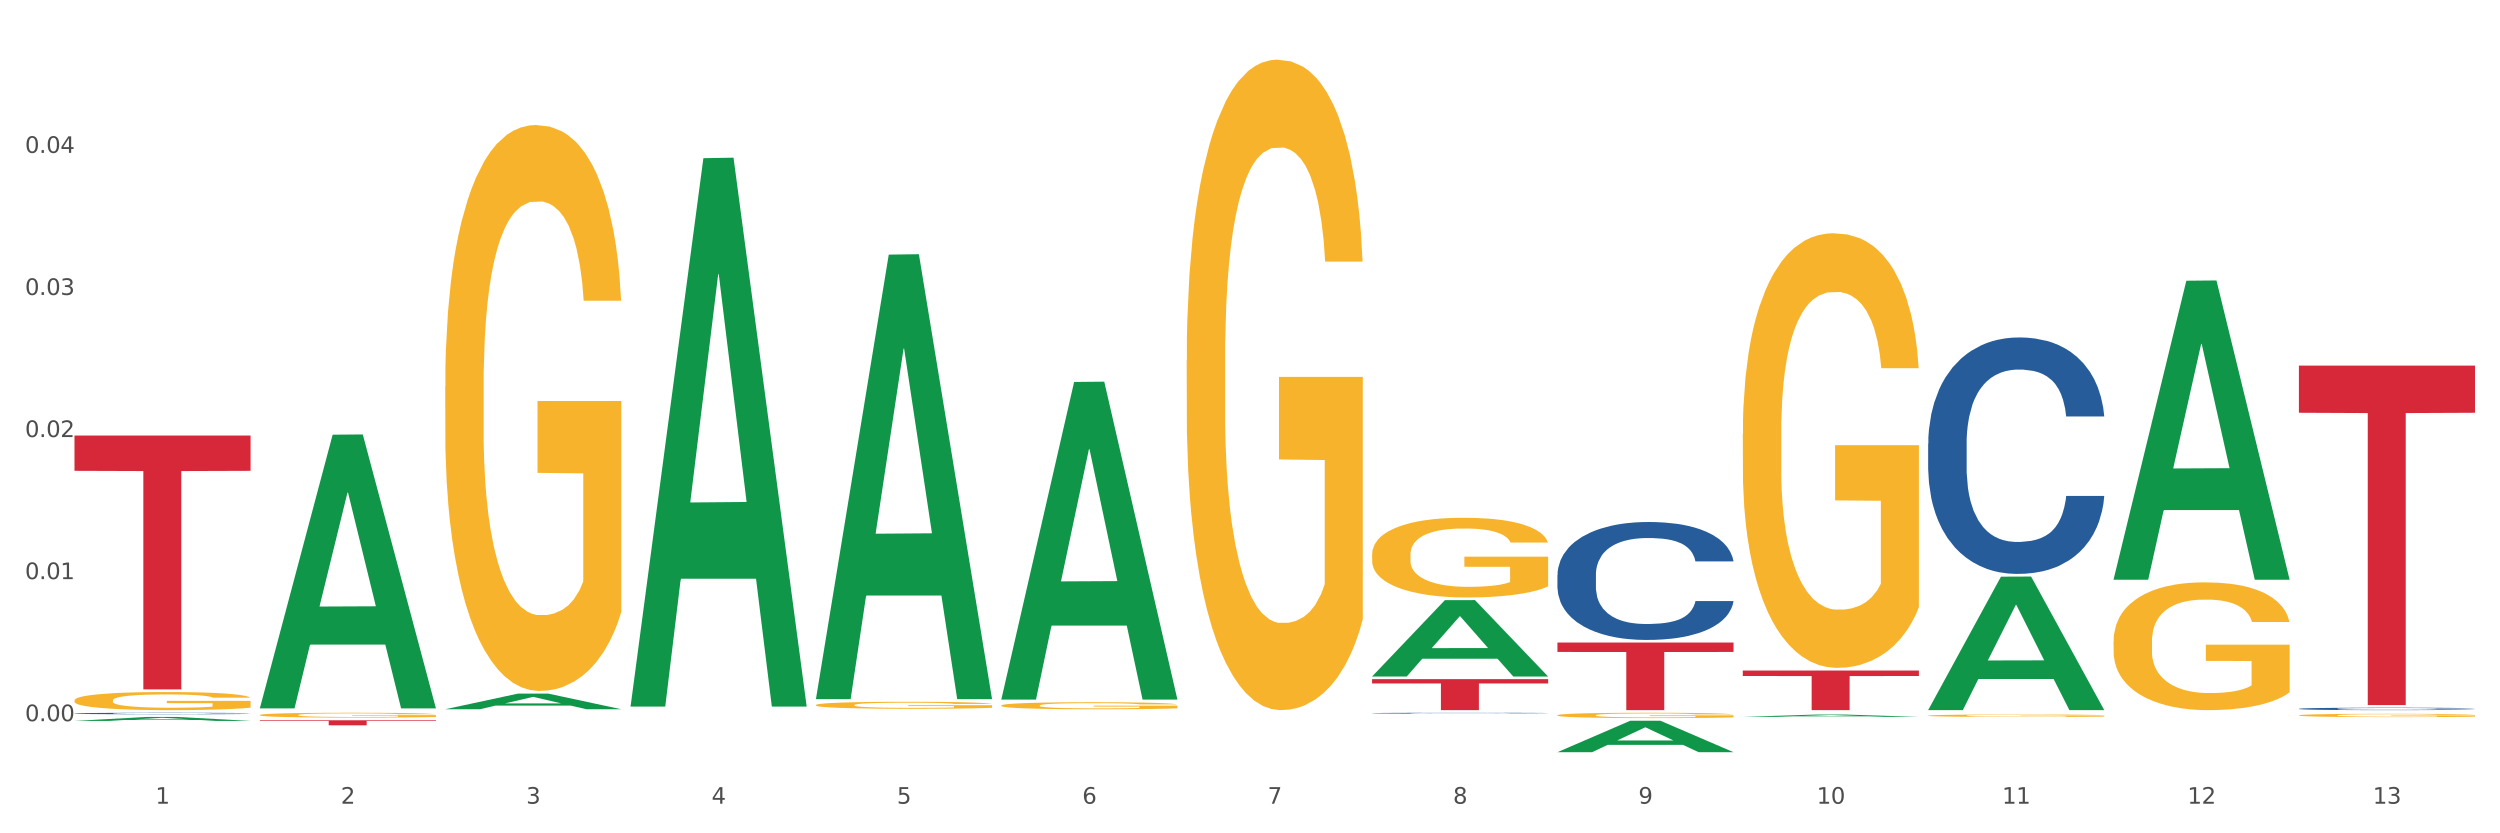 <?xml version="1.0" encoding="utf-8" standalone="no"?>
<!DOCTYPE svg PUBLIC "-//W3C//DTD SVG 1.1//EN"
  "http://www.w3.org/Graphics/SVG/1.1/DTD/svg11.dtd">
<svg xmlns:xlink="http://www.w3.org/1999/xlink" width="1080pt" height="360pt" viewBox="0 0 1080 360" xmlns="http://www.w3.org/2000/svg" version="1.1">
 <rect x="0" y="0" width="1080" height="360" fill="#333333" stroke="none"/>
 <defs>
  <style type="text/css">*{stroke-linejoin: round; stroke-linecap: butt}</style>
 </defs>
 <g id="figure_1">
  <g id="patch_1">
   <path d="M 0 360 
L 1080 360 
L 1080 0 
L 0 0 
z
" style="fill: #ffffff; stroke: #ffffff; stroke-linejoin: miter"/>
  </g>
  <g id="axes_1">
   <g id="matplotlib.axis_1">
    <g id="xtick_1">
     <g id="text_1">
      <!-- 1 -->
      <g style="fill: #4d4d4d" transform="translate(67.159 347.204) scale(0.096 -0.096)">
       <defs>
        <path id="DejaVuSans-31" d="M 794 531 
L 1825 531 
L 1825 4091 
L 703 3866 
L 703 4441 
L 1819 4666 
L 2450 4666 
L 2450 531 
L 3481 531 
L 3481 0 
L 794 0 
L 794 531 
z
" transform="scale(0.016)"/>
       </defs>
       <use xlink:href="#DejaVuSans-31"/>
      </g>
     </g>
    </g>
    <g id="xtick_2">
     <g id="text_2">
      <!-- 2 -->
      <g style="fill: #4d4d4d" transform="translate(147.238 347.204) scale(0.096 -0.096)">
       <defs>
        <path id="DejaVuSans-32" d="M 1228 531 
L 3431 531 
L 3431 0 
L 469 0 
L 469 531 
Q 828 903 1448 1529 
Q 2069 2156 2228 2338 
Q 2531 2678 2651 2914 
Q 2772 3150 2772 3378 
Q 2772 3750 2511 3984 
Q 2250 4219 1831 4219 
Q 1534 4219 1204 4116 
Q 875 4013 500 3803 
L 500 4441 
Q 881 4594 1212 4672 
Q 1544 4750 1819 4750 
Q 2544 4750 2975 4387 
Q 3406 4025 3406 3419 
Q 3406 3131 3298 2873 
Q 3191 2616 2906 2266 
Q 2828 2175 2409 1742 
Q 1991 1309 1228 531 
z
" transform="scale(0.016)"/>
       </defs>
       <use xlink:href="#DejaVuSans-32"/>
      </g>
     </g>
    </g>
    <g id="xtick_3">
     <g id="text_3">
      <!-- 3 -->
      <g style="fill: #4d4d4d" transform="translate(227.317 347.204) scale(0.096 -0.096)">
       <defs>
        <path id="DejaVuSans-33" d="M 2597 2516 
Q 3050 2419 3304 2112 
Q 3559 1806 3559 1356 
Q 3559 666 3084 287 
Q 2609 -91 1734 -91 
Q 1441 -91 1130 -33 
Q 819 25 488 141 
L 488 750 
Q 750 597 1062 519 
Q 1375 441 1716 441 
Q 2309 441 2620 675 
Q 2931 909 2931 1356 
Q 2931 1769 2642 2001 
Q 2353 2234 1838 2234 
L 1294 2234 
L 1294 2753 
L 1863 2753 
Q 2328 2753 2575 2939 
Q 2822 3125 2822 3475 
Q 2822 3834 2567 4026 
Q 2313 4219 1838 4219 
Q 1578 4219 1281 4162 
Q 984 4106 628 3988 
L 628 4550 
Q 988 4650 1302 4700 
Q 1616 4750 1894 4750 
Q 2613 4750 3031 4423 
Q 3450 4097 3450 3541 
Q 3450 3153 3228 2886 
Q 3006 2619 2597 2516 
z
" transform="scale(0.016)"/>
       </defs>
       <use xlink:href="#DejaVuSans-33"/>
      </g>
     </g>
    </g>
    <g id="xtick_4">
     <g id="text_4">
      <!-- 4 -->
      <g style="fill: #4d4d4d" transform="translate(307.396 347.204) scale(0.096 -0.096)">
       <defs>
        <path id="DejaVuSans-34" d="M 2419 4116 
L 825 1625 
L 2419 1625 
L 2419 4116 
z
M 2253 4666 
L 3047 4666 
L 3047 1625 
L 3713 1625 
L 3713 1100 
L 3047 1100 
L 3047 0 
L 2419 0 
L 2419 1100 
L 313 1100 
L 313 1709 
L 2253 4666 
z
" transform="scale(0.016)"/>
       </defs>
       <use xlink:href="#DejaVuSans-34"/>
      </g>
     </g>
    </g>
    <g id="xtick_5">
     <g id="text_5">
      <!-- 5 -->
      <g style="fill: #4d4d4d" transform="translate(387.475 347.204) scale(0.096 -0.096)">
       <defs>
        <path id="DejaVuSans-35" d="M 691 4666 
L 3169 4666 
L 3169 4134 
L 1269 4134 
L 1269 2991 
Q 1406 3038 1543 3061 
Q 1681 3084 1819 3084 
Q 2600 3084 3056 2656 
Q 3513 2228 3513 1497 
Q 3513 744 3044 326 
Q 2575 -91 1722 -91 
Q 1428 -91 1123 -41 
Q 819 9 494 109 
L 494 744 
Q 775 591 1075 516 
Q 1375 441 1709 441 
Q 2250 441 2565 725 
Q 2881 1009 2881 1497 
Q 2881 1984 2565 2268 
Q 2250 2553 1709 2553 
Q 1456 2553 1204 2497 
Q 953 2441 691 2322 
L 691 4666 
z
" transform="scale(0.016)"/>
       </defs>
       <use xlink:href="#DejaVuSans-35"/>
      </g>
     </g>
    </g>
    <g id="xtick_6">
     <g id="text_6">
      <!-- 6 -->
      <g style="fill: #4d4d4d" transform="translate(467.554 347.204) scale(0.096 -0.096)">
       <defs>
        <path id="DejaVuSans-36" d="M 2113 2584 
Q 1688 2584 1439 2293 
Q 1191 2003 1191 1497 
Q 1191 994 1439 701 
Q 1688 409 2113 409 
Q 2538 409 2786 701 
Q 3034 994 3034 1497 
Q 3034 2003 2786 2293 
Q 2538 2584 2113 2584 
z
M 3366 4563 
L 3366 3988 
Q 3128 4100 2886 4159 
Q 2644 4219 2406 4219 
Q 1781 4219 1451 3797 
Q 1122 3375 1075 2522 
Q 1259 2794 1537 2939 
Q 1816 3084 2150 3084 
Q 2853 3084 3261 2657 
Q 3669 2231 3669 1497 
Q 3669 778 3244 343 
Q 2819 -91 2113 -91 
Q 1303 -91 875 529 
Q 447 1150 447 2328 
Q 447 3434 972 4092 
Q 1497 4750 2381 4750 
Q 2619 4750 2861 4703 
Q 3103 4656 3366 4563 
z
" transform="scale(0.016)"/>
       </defs>
       <use xlink:href="#DejaVuSans-36"/>
      </g>
     </g>
    </g>
    <g id="xtick_7">
     <g id="text_7">
      <!-- 7 -->
      <g style="fill: #4d4d4d" transform="translate(547.634 347.204) scale(0.096 -0.096)">
       <defs>
        <path id="DejaVuSans-37" d="M 525 4666 
L 3525 4666 
L 3525 4397 
L 1831 0 
L 1172 0 
L 2766 4134 
L 525 4134 
L 525 4666 
z
" transform="scale(0.016)"/>
       </defs>
       <use xlink:href="#DejaVuSans-37"/>
      </g>
     </g>
    </g>
    <g id="xtick_8">
     <g id="text_8">
      <!-- 8 -->
      <g style="fill: #4d4d4d" transform="translate(627.713 347.204) scale(0.096 -0.096)">
       <defs>
        <path id="DejaVuSans-38" d="M 2034 2216 
Q 1584 2216 1326 1975 
Q 1069 1734 1069 1313 
Q 1069 891 1326 650 
Q 1584 409 2034 409 
Q 2484 409 2743 651 
Q 3003 894 3003 1313 
Q 3003 1734 2745 1975 
Q 2488 2216 2034 2216 
z
M 1403 2484 
Q 997 2584 770 2862 
Q 544 3141 544 3541 
Q 544 4100 942 4425 
Q 1341 4750 2034 4750 
Q 2731 4750 3128 4425 
Q 3525 4100 3525 3541 
Q 3525 3141 3298 2862 
Q 3072 2584 2669 2484 
Q 3125 2378 3379 2068 
Q 3634 1759 3634 1313 
Q 3634 634 3220 271 
Q 2806 -91 2034 -91 
Q 1263 -91 848 271 
Q 434 634 434 1313 
Q 434 1759 690 2068 
Q 947 2378 1403 2484 
z
M 1172 3481 
Q 1172 3119 1398 2916 
Q 1625 2713 2034 2713 
Q 2441 2713 2670 2916 
Q 2900 3119 2900 3481 
Q 2900 3844 2670 4047 
Q 2441 4250 2034 4250 
Q 1625 4250 1398 4047 
Q 1172 3844 1172 3481 
z
" transform="scale(0.016)"/>
       </defs>
       <use xlink:href="#DejaVuSans-38"/>
      </g>
     </g>
    </g>
    <g id="xtick_9">
     <g id="text_9">
      <!-- 9 -->
      <g style="fill: #4d4d4d" transform="translate(707.792 347.204) scale(0.096 -0.096)">
       <defs>
        <path id="DejaVuSans-39" d="M 703 97 
L 703 672 
Q 941 559 1184 500 
Q 1428 441 1663 441 
Q 2288 441 2617 861 
Q 2947 1281 2994 2138 
Q 2813 1869 2534 1725 
Q 2256 1581 1919 1581 
Q 1219 1581 811 2004 
Q 403 2428 403 3163 
Q 403 3881 828 4315 
Q 1253 4750 1959 4750 
Q 2769 4750 3195 4129 
Q 3622 3509 3622 2328 
Q 3622 1225 3098 567 
Q 2575 -91 1691 -91 
Q 1453 -91 1209 -44 
Q 966 3 703 97 
z
M 1959 2075 
Q 2384 2075 2632 2365 
Q 2881 2656 2881 3163 
Q 2881 3666 2632 3958 
Q 2384 4250 1959 4250 
Q 1534 4250 1286 3958 
Q 1038 3666 1038 3163 
Q 1038 2656 1286 2365 
Q 1534 2075 1959 2075 
z
" transform="scale(0.016)"/>
       </defs>
       <use xlink:href="#DejaVuSans-39"/>
      </g>
     </g>
    </g>
    <g id="xtick_10">
     <g id="text_10">
      <!-- 10 -->
      <g style="fill: #4d4d4d" transform="translate(784.817 347.204) scale(0.096 -0.096)">
       <defs>
        <path id="DejaVuSans-30" d="M 2034 4250 
Q 1547 4250 1301 3770 
Q 1056 3291 1056 2328 
Q 1056 1369 1301 889 
Q 1547 409 2034 409 
Q 2525 409 2770 889 
Q 3016 1369 3016 2328 
Q 3016 3291 2770 3770 
Q 2525 4250 2034 4250 
z
M 2034 4750 
Q 2819 4750 3233 4129 
Q 3647 3509 3647 2328 
Q 3647 1150 3233 529 
Q 2819 -91 2034 -91 
Q 1250 -91 836 529 
Q 422 1150 422 2328 
Q 422 3509 836 4129 
Q 1250 4750 2034 4750 
z
" transform="scale(0.016)"/>
       </defs>
       <use xlink:href="#DejaVuSans-31"/>
       <use xlink:href="#DejaVuSans-30" transform="translate(63.623 0)"/>
      </g>
     </g>
    </g>
    <g id="xtick_11">
     <g id="text_11">
      <!-- 11 -->
      <g style="fill: #4d4d4d" transform="translate(864.896 347.204) scale(0.096 -0.096)">
       <use xlink:href="#DejaVuSans-31"/>
       <use xlink:href="#DejaVuSans-31" transform="translate(63.623 0)"/>
      </g>
     </g>
    </g>
    <g id="xtick_12">
     <g id="text_12">
      <!-- 12 -->
      <g style="fill: #4d4d4d" transform="translate(944.975 347.204) scale(0.096 -0.096)">
       <use xlink:href="#DejaVuSans-31"/>
       <use xlink:href="#DejaVuSans-32" transform="translate(63.623 0)"/>
      </g>
     </g>
    </g>
    <g id="xtick_13">
     <g id="text_13">
      <!-- 13 -->
      <g style="fill: #4d4d4d" transform="translate(1025.054 347.204) scale(0.096 -0.096)">
       <use xlink:href="#DejaVuSans-31"/>
       <use xlink:href="#DejaVuSans-33" transform="translate(63.623 0)"/>
      </g>
     </g>
    </g>
    <g id="xtick_14"/>
    <g id="xtick_15"/>
    <g id="xtick_16"/>
    <g id="xtick_17"/>
    <g id="xtick_18"/>
    <g id="xtick_19"/>
    <g id="xtick_20"/>
    <g id="xtick_21"/>
    <g id="xtick_22"/>
    <g id="xtick_23"/>
    <g id="xtick_24"/>
    <g id="xtick_25"/>
   </g>
   <g id="matplotlib.axis_2">
    <g id="ytick_1">
     <g id="text_14">
      <!-- 0.00 -->
      <g style="fill: #4d4d4d" transform="translate(10.8 311.558) scale(0.096 -0.096)">
       <defs>
        <path id="DejaVuSans-2e" d="M 684 794 
L 1344 794 
L 1344 0 
L 684 0 
L 684 794 
z
" transform="scale(0.016)"/>
       </defs>
       <use xlink:href="#DejaVuSans-30"/>
       <use xlink:href="#DejaVuSans-2e" transform="translate(63.623 0)"/>
       <use xlink:href="#DejaVuSans-30" transform="translate(95.41 0)"/>
       <use xlink:href="#DejaVuSans-30" transform="translate(159.033 0)"/>
      </g>
     </g>
    </g>
    <g id="ytick_2">
     <g id="text_15">
      <!-- 0.01 -->
      <g style="fill: #4d4d4d" transform="translate(10.8 250.181) scale(0.096 -0.096)">
       <use xlink:href="#DejaVuSans-30"/>
       <use xlink:href="#DejaVuSans-2e" transform="translate(63.623 0)"/>
       <use xlink:href="#DejaVuSans-30" transform="translate(95.41 0)"/>
       <use xlink:href="#DejaVuSans-31" transform="translate(159.033 0)"/>
      </g>
     </g>
    </g>
    <g id="ytick_3">
     <g id="text_16">
      <!-- 0.02 -->
      <g style="fill: #4d4d4d" transform="translate(10.8 188.804) scale(0.096 -0.096)">
       <use xlink:href="#DejaVuSans-30"/>
       <use xlink:href="#DejaVuSans-2e" transform="translate(63.623 0)"/>
       <use xlink:href="#DejaVuSans-30" transform="translate(95.41 0)"/>
       <use xlink:href="#DejaVuSans-32" transform="translate(159.033 0)"/>
      </g>
     </g>
    </g>
    <g id="ytick_4">
     <g id="text_17">
      <!-- 0.03 -->
      <g style="fill: #4d4d4d" transform="translate(10.8 127.427) scale(0.096 -0.096)">
       <use xlink:href="#DejaVuSans-30"/>
       <use xlink:href="#DejaVuSans-2e" transform="translate(63.623 0)"/>
       <use xlink:href="#DejaVuSans-30" transform="translate(95.41 0)"/>
       <use xlink:href="#DejaVuSans-33" transform="translate(159.033 0)"/>
      </g>
     </g>
    </g>
    <g id="ytick_5">
     <g id="text_18">
      <!-- 0.04 -->
      <g style="fill: #4d4d4d" transform="translate(10.8 66.05) scale(0.096 -0.096)">
       <use xlink:href="#DejaVuSans-30"/>
       <use xlink:href="#DejaVuSans-2e" transform="translate(63.623 0)"/>
       <use xlink:href="#DejaVuSans-30" transform="translate(95.41 0)"/>
       <use xlink:href="#DejaVuSans-34" transform="translate(159.033 0)"/>
      </g>
     </g>
    </g>
    <g id="ytick_6"/>
    <g id="ytick_7"/>
    <g id="ytick_8"/>
    <g id="ytick_9"/>
    <g id="ytick_10"/>
   </g>
   <g id="PolyCollection_1">
    <path d="M 32.175 311.43 
L 32.253 311.428 
L 63.625 309.711 
L 76.644 309.71 
L 108.25 311.433 
L 93.192 311.433 
L 86.369 311.032 
L 53.978 311.032 
L 53.743 311.038 
L 47.155 311.433 
L 32.175 311.433 
L 32.175 311.43 
L 58.056 310.792 
L 82.291 310.791 
L 70.291 310.077 
L 70.134 310.074 
L 69.977 310.079 
L 57.978 310.791 
L 58.056 310.792 
L 32.175 311.43 
z
" clip-path="url(#p07e9a579f5)" style="fill: #109648"/>
    <path d="M 672.808 277.585 
L 748.883 277.585 
L 748.883 281.643 
L 718.958 281.67 
L 718.958 306.782 
L 702.553 306.782 
L 702.553 281.67 
L 672.808 281.643 
L 672.808 277.613 
L 672.808 277.585 
z
" clip-path="url(#p07e9a579f5)" style="fill: #d62839"/>
    <path d="M 592.729 293.399 
L 668.804 293.399 
L 668.804 295.259 
L 638.879 295.271 
L 638.879 306.782 
L 622.474 306.782 
L 622.474 295.271 
L 592.729 295.259 
L 592.729 293.411 
L 592.729 293.399 
z
" clip-path="url(#p07e9a579f5)" style="fill: #d62839"/>
    <path d="M 112.254 311.147 
L 188.329 311.147 
L 188.329 311.454 
L 158.404 311.456 
L 158.404 313.357 
L 141.999 313.357 
L 141.999 311.456 
L 112.254 311.454 
L 112.254 311.149 
L 112.254 311.147 
z
" clip-path="url(#p07e9a579f5)" style="fill: #d62839"/>
    <path d="M 32.175 188.153 
L 108.25 188.153 
L 108.25 203.395 
L 78.325 203.498 
L 78.325 297.829 
L 61.92 297.829 
L 61.92 203.498 
L 32.175 203.395 
L 32.175 188.256 
L 32.175 188.153 
z
" clip-path="url(#p07e9a579f5)" style="fill: #d62839"/>
    <path d="M 112.254 308.885 
L 112.344 308.883 
L 112.344 308.813 
L 112.524 308.754 
L 113.422 308.609 
L 114.769 308.49 
L 115.757 308.427 
L 116.745 308.375 
L 117.913 308.323 
L 119.35 308.269 
L 121.954 308.19 
L 123.571 308.149 
L 125.547 308.107 
L 129.14 308.046 
L 131.744 308.011 
L 134.439 307.982 
L 138.84 307.947 
L 141.714 307.932 
L 144.768 307.92 
L 148.45 307.913 
L 151.235 307.911 
L 157.342 307.917 
L 162.552 307.934 
L 165.067 307.947 
L 168.3 307.97 
L 170.007 307.986 
L 172.791 308.017 
L 175.665 308.057 
L 177.641 308.092 
L 180.605 308.157 
L 182.85 308.223 
L 184.916 308.303 
L 185.994 308.359 
L 186.802 308.411 
L 187.521 308.471 
L 188.24 308.565 
L 172.072 308.565 
L 171.444 308.498 
L 170.456 308.434 
L 169.019 308.373 
L 167.761 308.334 
L 165.606 308.286 
L 163.63 308.255 
L 161.564 308.232 
L 159.049 308.213 
L 157.073 308.203 
L 154.289 308.196 
L 148.81 308.198 
L 145.127 308.213 
L 142.612 308.232 
L 140.996 308.25 
L 139.559 308.269 
L 137.942 308.296 
L 136.056 308.336 
L 134.708 308.373 
L 133.361 308.419 
L 132.283 308.465 
L 131.295 308.519 
L 130.487 308.577 
L 129.858 308.636 
L 129.319 308.71 
L 128.87 308.831 
L 128.87 309.094 
L 129.05 309.154 
L 129.499 309.233 
L 130.038 309.293 
L 130.936 309.364 
L 131.744 309.412 
L 133.271 309.481 
L 134.978 309.539 
L 136.325 309.576 
L 137.672 309.606 
L 140.008 309.649 
L 142.612 309.683 
L 144.858 309.705 
L 147.912 309.724 
L 149.977 309.732 
L 151.774 309.735 
L 156.175 309.735 
L 159.318 309.73 
L 162.821 309.716 
L 165.516 309.699 
L 167.761 309.678 
L 170.276 309.643 
L 171.893 309.61 
L 171.893 309.208 
L 152.133 309.206 
L 152.133 308.939 
L 188.329 308.939 
L 188.329 309.724 
L 186.802 309.764 
L 185.096 309.801 
L 183.3 309.834 
L 180.605 309.874 
L 177.372 309.912 
L 174.497 309.939 
L 171.444 309.963 
L 167.851 309.984 
L 163.181 310.003 
L 160.306 310.011 
L 156.714 310.016 
L 152.492 310.018 
L 148.81 310.014 
L 145.217 310.005 
L 141.445 309.988 
L 137.762 309.963 
L 134.978 309.937 
L 132.194 309.907 
L 129.23 309.866 
L 126.894 309.828 
L 125.098 309.793 
L 123.122 309.749 
L 120.966 309.691 
L 119.35 309.639 
L 117.913 309.585 
L 116.386 309.516 
L 115.308 309.456 
L 114.23 309.381 
L 113.601 309.325 
L 112.883 309.239 
L 112.344 309.118 
L 112.254 308.885 
z
" clip-path="url(#p07e9a579f5)" style="fill: #f7b32b"/>
    <path d="M 32.175 308.212 
L 32.265 308.211 
L 32.265 308.194 
L 32.535 308.171 
L 33.524 308.128 
L 34.783 308.096 
L 36.941 308.058 
L 38.11 308.042 
L 39.639 308.024 
L 42.786 307.995 
L 46.383 307.971 
L 48.901 307.957 
L 50.789 307.949 
L 55.016 307.933 
L 57.443 307.927 
L 59.961 307.921 
L 62.119 307.918 
L 65.716 307.913 
L 68.594 307.911 
L 71.921 307.911 
L 74.709 307.911 
L 78.396 307.914 
L 83.791 307.921 
L 85.859 307.926 
L 88.647 307.933 
L 91.524 307.943 
L 93.862 307.952 
L 96.56 307.967 
L 99.348 307.985 
L 102.045 308.008 
L 103.934 308.03 
L 105.463 308.052 
L 106.811 308.08 
L 107.801 308.11 
L 108.25 308.135 
L 91.794 308.135 
L 91.345 308.112 
L 90.445 308.088 
L 89.546 308.071 
L 88.557 308.058 
L 87.028 308.042 
L 85.679 308.033 
L 83.431 308.021 
L 81.363 308.014 
L 79.655 308.009 
L 77.586 308.006 
L 73.18 308.002 
L 70.033 308.002 
L 68.054 308.003 
L 65.627 308.006 
L 63.558 308.011 
L 61.13 308.018 
L 59.242 308.026 
L 57.354 308.036 
L 56.274 308.044 
L 54.656 308.057 
L 53.577 308.068 
L 52.138 308.087 
L 51.329 308.101 
L 49.89 308.136 
L 49.26 308.161 
L 48.991 308.179 
L 48.811 308.199 
L 48.811 308.294 
L 49.35 308.337 
L 49.8 308.355 
L 50.519 308.376 
L 51.868 308.403 
L 53.847 308.429 
L 55.915 308.448 
L 57.623 308.46 
L 59.242 308.469 
L 60.861 308.475 
L 62.839 308.481 
L 64.457 308.485 
L 66.885 308.489 
L 69.763 308.491 
L 72.011 308.491 
L 76.597 308.488 
L 78.665 308.485 
L 80.644 308.48 
L 82.802 308.473 
L 84.51 308.466 
L 85.5 308.461 
L 87.118 308.449 
L 88.377 308.437 
L 89.456 308.423 
L 90.176 308.41 
L 90.985 308.392 
L 91.614 308.371 
L 91.794 308.36 
L 108.25 308.36 
L 107.89 308.382 
L 107.261 308.404 
L 106.002 308.432 
L 105.013 308.449 
L 103.484 308.469 
L 101.866 308.486 
L 99.618 308.505 
L 97.549 308.519 
L 95.391 308.532 
L 93.053 308.543 
L 88.827 308.558 
L 87.298 308.562 
L 84.061 308.57 
L 81.543 308.574 
L 77.856 308.578 
L 74.079 308.581 
L 70.123 308.581 
L 66.616 308.58 
L 62.749 308.576 
L 60.321 308.573 
L 57.623 308.567 
L 54.476 308.559 
L 51.509 308.548 
L 48.721 308.536 
L 46.113 308.522 
L 43.685 308.506 
L 40.538 308.48 
L 38.2 308.454 
L 36.491 308.43 
L 35.322 308.41 
L 34.153 308.384 
L 33.524 308.366 
L 32.535 308.323 
L 32.175 308.284 
L 32.175 308.212 
z
" clip-path="url(#p07e9a579f5)" style="fill: #255c99"/>
    <path d="M 592.729 308.086 
L 592.819 308.086 
L 592.819 308.076 
L 593.089 308.062 
L 594.078 308.037 
L 595.337 308.019 
L 597.495 307.996 
L 598.664 307.987 
L 600.193 307.977 
L 603.34 307.96 
L 606.937 307.946 
L 609.455 307.938 
L 611.343 307.933 
L 615.57 307.924 
L 617.998 307.92 
L 620.515 307.917 
L 622.674 307.915 
L 626.27 307.912 
L 629.148 307.911 
L 632.475 307.911 
L 635.263 307.911 
L 638.95 307.913 
L 644.345 307.917 
L 646.413 307.919 
L 649.201 307.924 
L 652.078 307.929 
L 654.417 307.935 
L 657.114 307.943 
L 659.902 307.954 
L 662.6 307.968 
L 664.488 307.98 
L 666.017 307.993 
L 667.365 308.009 
L 668.355 308.027 
L 668.804 308.041 
L 652.348 308.041 
L 651.899 308.028 
L 650.999 308.014 
L 650.1 308.004 
L 649.111 307.996 
L 647.582 307.988 
L 646.233 307.982 
L 643.985 307.975 
L 641.917 307.971 
L 640.209 307.968 
L 638.14 307.966 
L 633.734 307.964 
L 630.587 307.964 
L 628.608 307.965 
L 626.181 307.966 
L 624.112 307.969 
L 621.684 307.973 
L 619.796 307.978 
L 617.908 307.984 
L 616.829 307.988 
L 615.21 307.996 
L 614.131 308.002 
L 612.692 308.014 
L 611.883 308.021 
L 610.444 308.042 
L 609.814 308.057 
L 609.545 308.067 
L 609.365 308.078 
L 609.365 308.134 
L 609.904 308.159 
L 610.354 308.17 
L 611.073 308.182 
L 612.422 308.198 
L 614.401 308.213 
L 616.469 308.224 
L 618.177 308.231 
L 619.796 308.236 
L 621.415 308.24 
L 623.393 308.243 
L 625.012 308.245 
L 627.439 308.248 
L 630.317 308.249 
L 632.565 308.249 
L 637.151 308.247 
L 639.219 308.245 
L 641.198 308.243 
L 643.356 308.239 
L 645.064 308.234 
L 646.054 308.231 
L 647.672 308.224 
L 648.931 308.217 
L 650.01 308.209 
L 650.73 308.202 
L 651.539 308.191 
L 652.168 308.179 
L 652.348 308.173 
L 668.804 308.173 
L 668.445 308.185 
L 667.815 308.198 
L 666.556 308.215 
L 665.567 308.224 
L 664.038 308.236 
L 662.42 308.246 
L 660.172 308.257 
L 658.103 308.265 
L 655.945 308.273 
L 653.607 308.279 
L 649.381 308.288 
L 647.852 308.29 
L 644.615 308.295 
L 642.097 308.297 
L 638.41 308.3 
L 634.633 308.301 
L 630.677 308.301 
L 627.17 308.301 
L 623.303 308.299 
L 620.875 308.296 
L 618.177 308.293 
L 615.03 308.288 
L 612.063 308.282 
L 609.275 308.275 
L 606.667 308.267 
L 604.239 308.258 
L 601.092 308.242 
L 598.754 308.227 
L 597.045 308.213 
L 595.876 308.202 
L 594.707 308.187 
L 594.078 308.176 
L 593.089 308.151 
L 592.729 308.128 
L 592.729 308.086 
z
" clip-path="url(#p07e9a579f5)" style="fill: #255c99"/>
    <path d="M 672.808 248.397 
L 672.898 248.351 
L 672.898 247.048 
L 673.168 245.28 
L 674.157 242.022 
L 675.416 239.556 
L 677.574 236.671 
L 678.743 235.461 
L 680.272 234.112 
L 683.419 231.925 
L 687.016 230.063 
L 689.534 229.04 
L 691.422 228.388 
L 695.649 227.225 
L 698.077 226.713 
L 700.595 226.294 
L 702.753 226.015 
L 706.35 225.689 
L 709.227 225.55 
L 712.554 225.503 
L 715.342 225.55 
L 719.029 225.736 
L 724.424 226.294 
L 726.492 226.62 
L 729.28 227.178 
L 732.158 227.923 
L 734.496 228.667 
L 737.193 229.738 
L 739.981 231.134 
L 742.679 232.902 
L 744.567 234.53 
L 746.096 236.252 
L 747.445 238.346 
L 748.434 240.626 
L 748.883 242.534 
L 732.427 242.534 
L 731.978 240.812 
L 731.079 238.951 
L 730.179 237.695 
L 729.19 236.671 
L 727.661 235.508 
L 726.313 234.763 
L 724.065 233.879 
L 721.996 233.321 
L 720.288 232.995 
L 718.22 232.716 
L 713.813 232.436 
L 710.666 232.436 
L 708.688 232.53 
L 706.26 232.762 
L 704.191 233.088 
L 701.764 233.646 
L 699.875 234.251 
L 697.987 235.042 
L 696.908 235.601 
L 695.289 236.624 
L 694.21 237.462 
L 692.771 238.905 
L 691.962 239.928 
L 690.523 242.581 
L 689.894 244.535 
L 689.624 245.884 
L 689.444 247.374 
L 689.444 254.633 
L 689.984 257.89 
L 690.433 259.286 
L 691.153 260.868 
L 692.501 262.916 
L 694.48 264.916 
L 696.548 266.359 
L 698.257 267.243 
L 699.875 267.895 
L 701.494 268.406 
L 703.472 268.872 
L 705.091 269.151 
L 707.519 269.43 
L 710.396 269.57 
L 712.644 269.57 
L 717.23 269.337 
L 719.299 269.104 
L 721.277 268.779 
L 723.435 268.267 
L 725.144 267.708 
L 726.133 267.29 
L 727.751 266.406 
L 729.01 265.475 
L 730.089 264.405 
L 730.809 263.474 
L 731.618 262.078 
L 732.248 260.496 
L 732.427 259.658 
L 748.883 259.658 
L 748.524 261.333 
L 747.894 262.962 
L 746.635 265.149 
L 745.646 266.406 
L 744.117 267.941 
L 742.499 269.244 
L 740.251 270.687 
L 738.183 271.757 
L 736.024 272.688 
L 733.686 273.525 
L 729.46 274.688 
L 727.931 275.014 
L 724.694 275.573 
L 722.176 275.898 
L 718.489 276.224 
L 714.713 276.41 
L 710.756 276.457 
L 707.249 276.364 
L 703.382 276.084 
L 700.954 275.805 
L 698.257 275.386 
L 695.109 274.735 
L 692.142 273.944 
L 689.354 273.013 
L 686.746 271.943 
L 684.318 270.733 
L 681.171 268.732 
L 678.833 266.778 
L 677.125 264.963 
L 675.956 263.427 
L 674.787 261.473 
L 674.157 260.124 
L 673.168 256.866 
L 672.808 253.842 
L 672.808 248.397 
z
" clip-path="url(#p07e9a579f5)" style="fill: #255c99"/>
    <path d="M 832.967 191.675 
L 833.056 191.582 
L 833.056 188.969 
L 833.326 185.424 
L 834.315 178.893 
L 835.574 173.948 
L 837.732 168.164 
L 838.901 165.738 
L 840.43 163.032 
L 843.577 158.647 
L 847.174 154.915 
L 849.692 152.863 
L 851.581 151.556 
L 855.807 149.224 
L 858.235 148.198 
L 860.753 147.358 
L 862.911 146.798 
L 866.508 146.145 
L 869.385 145.865 
L 872.713 145.772 
L 875.5 145.865 
L 879.187 146.238 
L 884.583 147.358 
L 886.651 148.011 
L 889.438 149.131 
L 892.316 150.623 
L 894.654 152.116 
L 897.352 154.262 
L 900.139 157.061 
L 902.837 160.606 
L 904.725 163.872 
L 906.254 167.324 
L 907.603 171.522 
L 908.592 176.094 
L 909.042 179.919 
L 892.586 179.919 
L 892.136 176.467 
L 891.237 172.735 
L 890.338 170.216 
L 889.348 168.164 
L 887.82 165.831 
L 886.471 164.338 
L 884.223 162.566 
L 882.155 161.446 
L 880.446 160.793 
L 878.378 160.233 
L 873.972 159.673 
L 870.824 159.673 
L 868.846 159.86 
L 866.418 160.326 
L 864.35 160.98 
L 861.922 162.099 
L 860.033 163.312 
L 858.145 164.898 
L 857.066 166.018 
L 855.447 168.07 
L 854.368 169.75 
L 852.929 172.642 
L 852.12 174.694 
L 850.681 180.012 
L 850.052 183.931 
L 849.782 186.637 
L 849.602 189.622 
L 849.602 204.177 
L 850.142 210.708 
L 850.591 213.507 
L 851.311 216.679 
L 852.66 220.784 
L 854.638 224.796 
L 856.706 227.688 
L 858.415 229.461 
L 860.033 230.767 
L 861.652 231.793 
L 863.63 232.726 
L 865.249 233.286 
L 867.677 233.846 
L 870.554 234.126 
L 872.803 234.126 
L 877.389 233.659 
L 879.457 233.193 
L 881.435 232.54 
L 883.593 231.513 
L 885.302 230.394 
L 886.291 229.554 
L 887.91 227.782 
L 889.169 225.916 
L 890.248 223.77 
L 890.967 221.904 
L 891.776 219.105 
L 892.406 215.933 
L 892.586 214.253 
L 909.042 214.253 
L 908.682 217.612 
L 908.053 220.877 
L 906.794 225.262 
L 905.804 227.782 
L 904.276 230.86 
L 902.657 233.473 
L 900.409 236.365 
L 898.341 238.511 
L 896.183 240.377 
L 893.845 242.056 
L 889.618 244.389 
L 888.09 245.042 
L 884.852 246.161 
L 882.334 246.814 
L 878.648 247.468 
L 874.871 247.841 
L 870.914 247.934 
L 867.407 247.747 
L 863.54 247.188 
L 861.113 246.628 
L 858.415 245.788 
L 855.268 244.482 
L 852.3 242.896 
L 849.512 241.03 
L 846.905 238.884 
L 844.477 236.458 
L 841.329 232.446 
L 838.991 228.528 
L 837.283 224.889 
L 836.114 221.81 
L 834.945 217.892 
L 834.315 215.186 
L 833.326 208.655 
L 832.967 202.591 
L 832.967 191.675 
z
" clip-path="url(#p07e9a579f5)" style="fill: #255c99"/>
    <path d="M 752.887 289.659 
L 828.963 289.659 
L 828.963 292.038 
L 799.037 292.054 
L 799.037 306.782 
L 782.632 306.782 
L 782.632 292.054 
L 752.887 292.038 
L 752.887 289.675 
L 752.887 289.659 
z
" clip-path="url(#p07e9a579f5)" style="fill: #d62839"/>
    <path d="M 993.125 306.195 
L 993.215 306.194 
L 993.215 306.167 
L 993.485 306.13 
L 994.474 306.061 
L 995.733 306.01 
L 997.891 305.949 
L 999.06 305.924 
L 1000.588 305.896 
L 1003.736 305.85 
L 1007.333 305.811 
L 1009.851 305.79 
L 1011.739 305.776 
L 1015.965 305.752 
L 1018.393 305.741 
L 1020.911 305.732 
L 1023.069 305.726 
L 1026.666 305.72 
L 1029.544 305.717 
L 1032.871 305.716 
L 1035.659 305.717 
L 1039.345 305.721 
L 1044.741 305.732 
L 1046.809 305.739 
L 1049.597 305.751 
L 1052.474 305.766 
L 1054.812 305.782 
L 1057.51 305.804 
L 1060.298 305.834 
L 1062.995 305.871 
L 1064.884 305.905 
L 1066.412 305.941 
L 1067.761 305.985 
L 1068.75 306.032 
L 1069.2 306.072 
L 1052.744 306.072 
L 1052.294 306.036 
L 1051.395 305.997 
L 1050.496 305.971 
L 1049.507 305.949 
L 1047.978 305.925 
L 1046.629 305.91 
L 1044.381 305.891 
L 1042.313 305.879 
L 1040.604 305.873 
L 1038.536 305.867 
L 1034.13 305.861 
L 1030.983 305.861 
L 1029.004 305.863 
L 1026.576 305.868 
L 1024.508 305.874 
L 1022.08 305.886 
L 1020.192 305.899 
L 1018.303 305.915 
L 1017.224 305.927 
L 1015.606 305.948 
L 1014.527 305.966 
L 1013.088 305.996 
L 1012.278 306.018 
L 1010.84 306.073 
L 1010.21 306.114 
L 1009.94 306.142 
L 1009.761 306.173 
L 1009.761 306.325 
L 1010.3 306.394 
L 1010.75 306.423 
L 1011.469 306.456 
L 1012.818 306.499 
L 1014.796 306.541 
L 1016.865 306.571 
L 1018.573 306.589 
L 1020.192 306.603 
L 1021.81 306.614 
L 1023.789 306.623 
L 1025.407 306.629 
L 1027.835 306.635 
L 1030.713 306.638 
L 1032.961 306.638 
L 1037.547 306.633 
L 1039.615 306.628 
L 1041.594 306.622 
L 1043.752 306.611 
L 1045.46 306.599 
L 1046.449 306.59 
L 1048.068 306.572 
L 1049.327 306.552 
L 1050.406 306.53 
L 1051.125 306.51 
L 1051.935 306.481 
L 1052.564 306.448 
L 1052.744 306.431 
L 1069.2 306.431 
L 1068.84 306.466 
L 1068.211 306.5 
L 1066.952 306.546 
L 1065.963 306.572 
L 1064.434 306.604 
L 1062.815 306.631 
L 1060.567 306.661 
L 1058.499 306.684 
L 1056.341 306.703 
L 1054.003 306.721 
L 1049.777 306.745 
L 1048.248 306.752 
L 1045.011 306.764 
L 1042.493 306.771 
L 1038.806 306.777 
L 1035.029 306.781 
L 1031.072 306.782 
L 1027.565 306.78 
L 1023.699 306.774 
L 1021.271 306.769 
L 1018.573 306.76 
L 1015.426 306.746 
L 1012.458 306.73 
L 1009.671 306.71 
L 1007.063 306.688 
L 1004.635 306.662 
L 1001.488 306.621 
L 999.15 306.58 
L 997.441 306.542 
L 996.272 306.51 
L 995.103 306.469 
L 994.474 306.44 
L 993.485 306.372 
L 993.125 306.309 
L 993.125 306.195 
z
" clip-path="url(#p07e9a579f5)" style="fill: #255c99"/>
    <path d="M 913.046 277.087 
L 913.135 277.037 
L 913.135 275.222 
L 913.315 273.659 
L 914.213 269.877 
L 915.561 266.752 
L 916.549 265.088 
L 917.537 263.727 
L 918.704 262.365 
L 920.141 260.954 
L 922.746 258.887 
L 924.363 257.828 
L 926.339 256.719 
L 929.931 255.105 
L 932.536 254.198 
L 935.231 253.442 
L 939.632 252.534 
L 942.506 252.131 
L 945.559 251.828 
L 949.242 251.627 
L 952.026 251.576 
L 958.134 251.728 
L 963.343 252.181 
L 965.858 252.534 
L 969.092 253.139 
L 970.798 253.543 
L 973.582 254.349 
L 976.457 255.408 
L 978.433 256.315 
L 981.397 258.03 
L 983.642 259.744 
L 985.708 261.861 
L 986.786 263.323 
L 987.594 264.685 
L 988.312 266.247 
L 989.031 268.718 
L 972.864 268.718 
L 972.235 266.953 
L 971.247 265.29 
L 969.81 263.676 
L 968.553 262.668 
L 966.397 261.408 
L 964.421 260.601 
L 962.355 259.996 
L 959.84 259.492 
L 957.864 259.24 
L 955.08 259.038 
L 949.601 259.088 
L 945.919 259.492 
L 943.404 259.996 
L 941.787 260.45 
L 940.35 260.954 
L 938.733 261.66 
L 936.847 262.718 
L 935.5 263.676 
L 934.153 264.886 
L 933.075 266.096 
L 932.087 267.508 
L 931.279 269.02 
L 930.65 270.583 
L 930.111 272.499 
L 929.662 275.675 
L 929.662 282.582 
L 929.841 284.145 
L 930.291 286.212 
L 930.829 287.775 
L 931.728 289.641 
L 932.536 290.901 
L 934.063 292.716 
L 935.769 294.229 
L 937.117 295.186 
L 938.464 295.993 
L 940.799 297.102 
L 943.404 298.01 
L 945.649 298.564 
L 948.703 299.069 
L 950.769 299.27 
L 952.565 299.371 
L 956.966 299.371 
L 960.11 299.22 
L 963.613 298.867 
L 966.307 298.413 
L 968.553 297.859 
L 971.068 296.951 
L 972.684 296.094 
L 972.684 285.557 
L 952.925 285.507 
L 952.925 278.499 
L 989.121 278.499 
L 989.121 299.069 
L 987.594 300.127 
L 985.887 301.085 
L 984.091 301.942 
L 981.397 303.001 
L 978.163 304.009 
L 975.289 304.715 
L 972.235 305.32 
L 968.643 305.875 
L 963.972 306.379 
L 961.098 306.581 
L 957.505 306.732 
L 953.284 306.782 
L 949.601 306.681 
L 946.009 306.429 
L 942.236 305.976 
L 938.554 305.32 
L 935.769 304.665 
L 932.985 303.858 
L 930.021 302.799 
L 927.686 301.791 
L 925.89 300.884 
L 923.914 299.724 
L 921.758 298.211 
L 920.141 296.85 
L 918.704 295.439 
L 917.177 293.624 
L 916.099 292.061 
L 915.022 290.094 
L 914.393 288.632 
L 913.674 286.364 
L 913.135 283.187 
L 913.046 277.087 
z
" clip-path="url(#p07e9a579f5)" style="fill: #f7b32b"/>
    <path d="M 832.967 309.153 
L 833.056 309.152 
L 833.056 309.118 
L 833.236 309.088 
L 834.134 309.016 
L 835.481 308.957 
L 836.469 308.925 
L 837.457 308.899 
L 838.625 308.873 
L 840.062 308.847 
L 842.667 308.807 
L 844.283 308.787 
L 846.259 308.766 
L 849.852 308.736 
L 852.457 308.718 
L 855.151 308.704 
L 859.552 308.687 
L 862.427 308.679 
L 865.48 308.673 
L 869.163 308.669 
L 871.947 308.669 
L 878.055 308.671 
L 883.264 308.68 
L 885.779 308.687 
L 889.012 308.698 
L 890.719 308.706 
L 893.503 308.721 
L 896.377 308.741 
L 898.353 308.759 
L 901.317 308.791 
L 903.563 308.824 
L 905.629 308.864 
L 906.706 308.892 
L 907.515 308.917 
L 908.233 308.947 
L 908.952 308.994 
L 892.785 308.994 
L 892.156 308.961 
L 891.168 308.929 
L 889.731 308.898 
L 888.474 308.879 
L 886.318 308.855 
L 884.342 308.84 
L 882.276 308.828 
L 879.761 308.819 
L 877.785 308.814 
L 875.001 308.81 
L 869.522 308.811 
L 865.84 308.819 
L 863.325 308.828 
L 861.708 308.837 
L 860.271 308.847 
L 858.654 308.86 
L 856.768 308.88 
L 855.421 308.898 
L 854.074 308.921 
L 852.996 308.944 
L 852.008 308.971 
L 851.199 309 
L 850.571 309.03 
L 850.032 309.066 
L 849.583 309.126 
L 849.583 309.257 
L 849.762 309.287 
L 850.211 309.326 
L 850.75 309.356 
L 851.648 309.392 
L 852.457 309.415 
L 853.984 309.45 
L 855.69 309.479 
L 857.038 309.497 
L 858.385 309.512 
L 860.72 309.533 
L 863.325 309.551 
L 865.57 309.561 
L 868.624 309.571 
L 870.69 309.574 
L 872.486 309.576 
L 876.887 309.576 
L 880.031 309.573 
L 883.534 309.567 
L 886.228 309.558 
L 888.474 309.548 
L 890.988 309.53 
L 892.605 309.514 
L 892.605 309.314 
L 872.845 309.313 
L 872.845 309.18 
L 909.042 309.18 
L 909.042 309.571 
L 907.515 309.591 
L 905.808 309.609 
L 904.012 309.625 
L 901.317 309.645 
L 898.084 309.664 
L 895.21 309.678 
L 892.156 309.689 
L 888.563 309.7 
L 883.893 309.709 
L 881.019 309.713 
L 877.426 309.716 
L 873.205 309.717 
L 869.522 309.715 
L 865.929 309.71 
L 862.157 309.702 
L 858.475 309.689 
L 855.69 309.677 
L 852.906 309.662 
L 849.942 309.641 
L 847.607 309.622 
L 845.81 309.605 
L 843.834 309.583 
L 841.679 309.554 
L 840.062 309.528 
L 838.625 309.502 
L 837.098 309.467 
L 836.02 309.438 
L 834.942 309.4 
L 834.314 309.372 
L 833.595 309.329 
L 833.056 309.269 
L 832.967 309.153 
z
" clip-path="url(#p07e9a579f5)" style="fill: #f7b32b"/>
    <path d="M 752.887 187.529 
L 752.977 187.357 
L 752.977 181.184 
L 753.157 175.868 
L 754.055 163.007 
L 755.402 152.375 
L 756.39 146.716 
L 757.378 142.086 
L 758.546 137.456 
L 759.983 132.655 
L 762.588 125.624 
L 764.204 122.023 
L 766.18 118.251 
L 769.773 112.763 
L 772.378 109.677 
L 775.072 107.105 
L 779.473 104.018 
L 782.347 102.646 
L 785.401 101.617 
L 789.084 100.931 
L 791.868 100.76 
L 797.976 101.274 
L 803.185 102.818 
L 805.7 104.018 
L 808.933 106.076 
L 810.64 107.448 
L 813.424 110.191 
L 816.298 113.792 
L 818.274 116.879 
L 821.238 122.709 
L 823.484 128.54 
L 825.549 135.742 
L 826.627 140.715 
L 827.436 145.345 
L 828.154 150.66 
L 828.873 159.063 
L 812.706 159.063 
L 812.077 153.061 
L 811.089 147.402 
L 809.652 141.915 
L 808.394 138.485 
L 806.239 134.198 
L 804.263 131.455 
L 802.197 129.397 
L 799.682 127.682 
L 797.706 126.825 
L 794.922 126.139 
L 789.443 126.31 
L 785.76 127.682 
L 783.246 129.397 
L 781.629 130.94 
L 780.192 132.655 
L 778.575 135.056 
L 776.689 138.657 
L 775.342 141.915 
L 773.994 146.03 
L 772.917 150.146 
L 771.929 154.947 
L 771.12 160.092 
L 770.492 165.408 
L 769.953 171.924 
L 769.504 182.727 
L 769.504 206.22 
L 769.683 211.536 
L 770.132 218.566 
L 770.671 223.882 
L 771.569 230.227 
L 772.378 234.514 
L 773.905 240.687 
L 775.611 245.832 
L 776.958 249.09 
L 778.306 251.833 
L 780.641 255.606 
L 783.246 258.693 
L 785.491 260.579 
L 788.545 262.294 
L 790.611 262.98 
L 792.407 263.323 
L 796.808 263.323 
L 799.952 262.808 
L 803.454 261.608 
L 806.149 260.064 
L 808.394 258.178 
L 810.909 255.092 
L 812.526 252.176 
L 812.526 216.337 
L 792.766 216.166 
L 792.766 192.33 
L 828.963 192.33 
L 828.963 262.294 
L 827.436 265.895 
L 825.729 269.153 
L 823.933 272.068 
L 821.238 275.669 
L 818.005 279.099 
L 815.131 281.499 
L 812.077 283.557 
L 808.484 285.443 
L 803.814 287.158 
L 800.94 287.844 
L 797.347 288.359 
L 793.125 288.53 
L 789.443 288.187 
L 785.85 287.33 
L 782.078 285.786 
L 778.395 283.557 
L 775.611 281.328 
L 772.827 278.584 
L 769.863 274.983 
L 767.528 271.554 
L 765.731 268.467 
L 763.755 264.523 
L 761.6 259.379 
L 759.983 254.749 
L 758.546 249.947 
L 757.019 243.774 
L 755.941 238.458 
L 754.863 231.77 
L 754.235 226.797 
L 753.516 219.081 
L 752.977 208.278 
L 752.887 187.529 
z
" clip-path="url(#p07e9a579f5)" style="fill: #f7b32b"/>
    <path d="M 672.808 308.978 
L 672.898 308.976 
L 672.898 308.9 
L 673.078 308.835 
L 673.976 308.677 
L 675.323 308.546 
L 676.311 308.476 
L 677.299 308.419 
L 678.467 308.362 
L 679.904 308.303 
L 682.508 308.217 
L 684.125 308.172 
L 686.101 308.126 
L 689.694 308.058 
L 692.299 308.021 
L 694.993 307.989 
L 699.394 307.951 
L 702.268 307.934 
L 705.322 307.921 
L 709.005 307.913 
L 711.789 307.911 
L 717.896 307.917 
L 723.106 307.936 
L 725.621 307.951 
L 728.854 307.976 
L 730.561 307.993 
L 733.345 308.027 
L 736.219 308.071 
L 738.195 308.109 
L 741.159 308.181 
L 743.405 308.253 
L 745.47 308.341 
L 746.548 308.402 
L 747.357 308.459 
L 748.075 308.525 
L 748.794 308.628 
L 732.626 308.628 
L 731.998 308.554 
L 731.01 308.485 
L 729.573 308.417 
L 728.315 308.375 
L 726.16 308.322 
L 724.184 308.288 
L 722.118 308.263 
L 719.603 308.242 
L 717.627 308.231 
L 714.843 308.223 
L 709.364 308.225 
L 705.681 308.242 
L 703.166 308.263 
L 701.55 308.282 
L 700.113 308.303 
L 698.496 308.333 
L 696.61 308.377 
L 695.263 308.417 
L 693.915 308.468 
L 692.837 308.518 
L 691.849 308.577 
L 691.041 308.641 
L 690.412 308.706 
L 689.873 308.786 
L 689.424 308.919 
L 689.424 309.208 
L 689.604 309.274 
L 690.053 309.36 
L 690.592 309.425 
L 691.49 309.503 
L 692.299 309.556 
L 693.825 309.632 
L 695.532 309.695 
L 696.879 309.735 
L 698.226 309.769 
L 700.562 309.816 
L 703.166 309.854 
L 705.412 309.877 
L 708.466 309.898 
L 710.531 309.906 
L 712.328 309.911 
L 716.729 309.911 
L 719.872 309.904 
L 723.375 309.889 
L 726.07 309.87 
L 728.315 309.847 
L 730.83 309.809 
L 732.447 309.773 
L 732.447 309.333 
L 712.687 309.33 
L 712.687 309.037 
L 748.883 309.037 
L 748.883 309.898 
L 747.357 309.942 
L 745.65 309.982 
L 743.854 310.018 
L 741.159 310.062 
L 737.926 310.105 
L 735.052 310.134 
L 731.998 310.159 
L 728.405 310.183 
L 723.735 310.204 
L 720.86 310.212 
L 717.268 310.219 
L 713.046 310.221 
L 709.364 310.216 
L 705.771 310.206 
L 701.999 310.187 
L 698.316 310.159 
L 695.532 310.132 
L 692.748 310.098 
L 689.784 310.054 
L 687.448 310.012 
L 685.652 309.974 
L 683.676 309.925 
L 681.52 309.862 
L 679.904 309.805 
L 678.467 309.746 
L 676.94 309.67 
L 675.862 309.605 
L 674.784 309.522 
L 674.155 309.461 
L 673.437 309.366 
L 672.898 309.233 
L 672.808 308.978 
z
" clip-path="url(#p07e9a579f5)" style="fill: #f7b32b"/>
    <path d="M 592.729 239.589 
L 592.819 239.558 
L 592.819 238.426 
L 592.999 237.451 
L 593.897 235.093 
L 595.244 233.143 
L 596.232 232.105 
L 597.22 231.256 
L 598.388 230.407 
L 599.825 229.526 
L 602.429 228.237 
L 604.046 227.577 
L 606.022 226.885 
L 609.615 225.879 
L 612.219 225.313 
L 614.914 224.841 
L 619.315 224.275 
L 622.189 224.023 
L 625.243 223.835 
L 628.925 223.709 
L 631.71 223.677 
L 637.817 223.772 
L 643.027 224.055 
L 645.542 224.275 
L 648.775 224.652 
L 650.482 224.904 
L 653.266 225.407 
L 656.14 226.067 
L 658.116 226.633 
L 661.08 227.703 
L 663.325 228.772 
L 665.391 230.092 
L 666.469 231.004 
L 667.277 231.854 
L 667.996 232.828 
L 668.714 234.369 
L 652.547 234.369 
L 651.919 233.269 
L 650.931 232.231 
L 649.494 231.225 
L 648.236 230.596 
L 646.08 229.809 
L 644.105 229.306 
L 642.039 228.929 
L 639.524 228.615 
L 637.548 228.457 
L 634.764 228.331 
L 629.285 228.363 
L 625.602 228.615 
L 623.087 228.929 
L 621.471 229.212 
L 620.033 229.526 
L 618.417 229.967 
L 616.531 230.627 
L 615.183 231.225 
L 613.836 231.979 
L 612.758 232.734 
L 611.77 233.615 
L 610.962 234.558 
L 610.333 235.533 
L 609.794 236.728 
L 609.345 238.709 
L 609.345 243.017 
L 609.525 243.992 
L 609.974 245.281 
L 610.513 246.256 
L 611.411 247.42 
L 612.219 248.206 
L 613.746 249.338 
L 615.453 250.281 
L 616.8 250.879 
L 618.147 251.382 
L 620.483 252.074 
L 623.087 252.64 
L 625.333 252.986 
L 628.386 253.3 
L 630.452 253.426 
L 632.249 253.489 
L 636.65 253.489 
L 639.793 253.394 
L 643.296 253.174 
L 645.991 252.891 
L 648.236 252.545 
L 650.751 251.979 
L 652.368 251.445 
L 652.368 244.872 
L 632.608 244.841 
L 632.608 240.47 
L 668.804 240.47 
L 668.804 253.3 
L 667.277 253.96 
L 665.571 254.558 
L 663.774 255.093 
L 661.08 255.753 
L 657.847 256.382 
L 654.972 256.822 
L 651.919 257.199 
L 648.326 257.545 
L 643.655 257.86 
L 640.781 257.986 
L 637.189 258.08 
L 632.967 258.111 
L 629.285 258.049 
L 625.692 257.891 
L 621.92 257.608 
L 618.237 257.199 
L 615.453 256.791 
L 612.668 256.288 
L 609.705 255.627 
L 607.369 254.998 
L 605.573 254.432 
L 603.597 253.709 
L 601.441 252.765 
L 599.825 251.916 
L 598.388 251.036 
L 596.861 249.904 
L 595.783 248.929 
L 594.705 247.703 
L 594.076 246.791 
L 593.358 245.376 
L 592.819 243.394 
L 592.729 239.589 
z
" clip-path="url(#p07e9a579f5)" style="fill: #f7b32b"/>
    <path d="M 512.65 155.62 
L 512.74 155.364 
L 512.74 146.124 
L 512.919 138.169 
L 513.818 118.92 
L 515.165 103.009 
L 516.153 94.539 
L 517.141 87.61 
L 518.308 80.681 
L 519.745 73.495 
L 522.35 62.973 
L 523.967 57.583 
L 525.943 51.937 
L 529.536 43.724 
L 532.14 39.105 
L 534.835 35.255 
L 539.236 30.636 
L 542.11 28.583 
L 545.164 27.043 
L 548.846 26.016 
L 551.631 25.759 
L 557.738 26.529 
L 562.948 28.839 
L 565.462 30.636 
L 568.696 33.715 
L 570.402 35.769 
L 573.187 39.875 
L 576.061 45.264 
L 578.037 49.884 
L 581.001 58.61 
L 583.246 67.335 
L 585.312 78.114 
L 586.39 85.557 
L 587.198 92.486 
L 587.917 100.442 
L 588.635 113.018 
L 572.468 113.018 
L 571.839 104.035 
L 570.851 95.566 
L 569.414 87.354 
L 568.157 82.221 
L 566.001 75.805 
L 564.025 71.698 
L 561.96 68.619 
L 559.445 66.052 
L 557.469 64.769 
L 554.684 63.742 
L 549.206 63.999 
L 545.523 66.052 
L 543.008 68.619 
L 541.391 70.928 
L 539.954 73.495 
L 538.338 77.088 
L 536.451 82.477 
L 535.104 87.354 
L 533.757 93.513 
L 532.679 99.672 
L 531.691 106.858 
L 530.883 114.558 
L 530.254 122.513 
L 529.715 132.266 
L 529.266 148.434 
L 529.266 183.594 
L 529.446 191.55 
L 529.895 202.072 
L 530.434 210.028 
L 531.332 219.524 
L 532.14 225.94 
L 533.667 235.179 
L 535.374 242.878 
L 536.721 247.755 
L 538.068 251.861 
L 540.403 257.507 
L 543.008 262.127 
L 545.254 264.95 
L 548.307 267.516 
L 550.373 268.543 
L 552.169 269.056 
L 556.571 269.056 
L 559.714 268.286 
L 563.217 266.489 
L 565.912 264.18 
L 568.157 261.357 
L 570.672 256.737 
L 572.289 252.374 
L 572.289 198.736 
L 552.529 198.479 
L 552.529 162.806 
L 588.725 162.806 
L 588.725 267.516 
L 587.198 272.906 
L 585.492 277.782 
L 583.695 282.145 
L 581.001 287.534 
L 577.767 292.667 
L 574.893 296.26 
L 571.839 299.34 
L 568.247 302.163 
L 563.576 304.729 
L 560.702 305.756 
L 557.109 306.526 
L 552.888 306.782 
L 549.206 306.269 
L 545.613 304.986 
L 541.841 302.676 
L 538.158 299.34 
L 535.374 296.003 
L 532.589 291.897 
L 529.625 286.508 
L 527.29 281.375 
L 525.494 276.755 
L 523.518 270.852 
L 521.362 263.153 
L 519.745 256.224 
L 518.308 249.038 
L 516.781 239.799 
L 515.704 231.843 
L 514.626 221.834 
L 513.997 214.391 
L 513.279 202.842 
L 512.74 186.674 
L 512.65 155.62 
z
" clip-path="url(#p07e9a579f5)" style="fill: #f7b32b"/>
    <path d="M 432.571 304.771 
L 432.661 304.768 
L 432.661 304.668 
L 432.84 304.581 
L 433.738 304.372 
L 435.086 304.2 
L 436.074 304.108 
L 437.062 304.032 
L 438.229 303.957 
L 439.666 303.879 
L 442.271 303.765 
L 443.888 303.706 
L 445.864 303.645 
L 449.456 303.556 
L 452.061 303.506 
L 454.756 303.464 
L 459.157 303.414 
L 462.031 303.392 
L 465.085 303.375 
L 468.767 303.364 
L 471.551 303.361 
L 477.659 303.369 
L 482.868 303.394 
L 485.383 303.414 
L 488.617 303.447 
L 490.323 303.47 
L 493.108 303.514 
L 495.982 303.573 
L 497.958 303.623 
L 500.922 303.718 
L 503.167 303.812 
L 505.233 303.929 
L 506.311 304.01 
L 507.119 304.085 
L 507.838 304.172 
L 508.556 304.308 
L 492.389 304.308 
L 491.76 304.211 
L 490.772 304.119 
L 489.335 304.03 
L 488.078 303.974 
L 485.922 303.904 
L 483.946 303.86 
L 481.88 303.826 
L 479.366 303.798 
L 477.39 303.784 
L 474.605 303.773 
L 469.126 303.776 
L 465.444 303.798 
L 462.929 303.826 
L 461.312 303.851 
L 459.875 303.879 
L 458.258 303.918 
L 456.372 303.977 
L 455.025 304.03 
L 453.678 304.097 
L 452.6 304.163 
L 451.612 304.241 
L 450.804 304.325 
L 450.175 304.411 
L 449.636 304.517 
L 449.187 304.693 
L 449.187 305.075 
L 449.367 305.161 
L 449.816 305.275 
L 450.355 305.362 
L 451.253 305.465 
L 452.061 305.534 
L 453.588 305.635 
L 455.295 305.718 
L 456.642 305.771 
L 457.989 305.816 
L 460.324 305.877 
L 462.929 305.927 
L 465.174 305.958 
L 468.228 305.986 
L 470.294 305.997 
L 472.09 306.002 
L 476.491 306.002 
L 479.635 305.994 
L 483.138 305.975 
L 485.832 305.949 
L 488.078 305.919 
L 490.593 305.869 
L 492.209 305.821 
L 492.209 305.239 
L 472.45 305.236 
L 472.45 304.849 
L 508.646 304.849 
L 508.646 305.986 
L 507.119 306.044 
L 505.413 306.097 
L 503.616 306.145 
L 500.922 306.203 
L 497.688 306.259 
L 494.814 306.298 
L 491.76 306.331 
L 488.168 306.362 
L 483.497 306.39 
L 480.623 306.401 
L 477.03 306.409 
L 472.809 306.412 
L 469.126 306.406 
L 465.534 306.393 
L 461.761 306.367 
L 458.079 306.331 
L 455.295 306.295 
L 452.51 306.25 
L 449.546 306.192 
L 447.211 306.136 
L 445.415 306.086 
L 443.439 306.022 
L 441.283 305.938 
L 439.666 305.863 
L 438.229 305.785 
L 436.702 305.685 
L 435.625 305.598 
L 434.547 305.49 
L 433.918 305.409 
L 433.199 305.284 
L 432.661 305.108 
L 432.571 304.771 
z
" clip-path="url(#p07e9a579f5)" style="fill: #f7b32b"/>
    <path d="M 352.492 304.567 
L 352.581 304.564 
L 352.581 304.464 
L 352.761 304.378 
L 353.659 304.171 
L 355.006 303.999 
L 355.994 303.908 
L 356.982 303.833 
L 358.15 303.758 
L 359.587 303.681 
L 362.192 303.567 
L 363.809 303.509 
L 365.785 303.448 
L 369.377 303.359 
L 371.982 303.31 
L 374.676 303.268 
L 379.078 303.218 
L 381.952 303.196 
L 385.005 303.179 
L 388.688 303.168 
L 391.472 303.166 
L 397.58 303.174 
L 402.789 303.199 
L 405.304 303.218 
L 408.538 303.251 
L 410.244 303.274 
L 413.028 303.318 
L 415.903 303.376 
L 417.879 303.426 
L 420.843 303.52 
L 423.088 303.614 
L 425.154 303.731 
L 426.232 303.811 
L 427.04 303.886 
L 427.758 303.971 
L 428.477 304.107 
L 412.31 304.107 
L 411.681 304.01 
L 410.693 303.919 
L 409.256 303.83 
L 407.999 303.775 
L 405.843 303.706 
L 403.867 303.661 
L 401.801 303.628 
L 399.286 303.6 
L 397.31 303.587 
L 394.526 303.575 
L 389.047 303.578 
L 385.365 303.6 
L 382.85 303.628 
L 381.233 303.653 
L 379.796 303.681 
L 378.179 303.719 
L 376.293 303.778 
L 374.946 303.83 
L 373.599 303.897 
L 372.521 303.963 
L 371.533 304.041 
L 370.724 304.124 
L 370.096 304.21 
L 369.557 304.315 
L 369.108 304.489 
L 369.108 304.869 
L 369.287 304.954 
L 369.737 305.068 
L 370.275 305.154 
L 371.174 305.256 
L 371.982 305.325 
L 373.509 305.425 
L 375.215 305.508 
L 376.563 305.561 
L 377.91 305.605 
L 380.245 305.666 
L 382.85 305.716 
L 385.095 305.746 
L 388.149 305.774 
L 390.215 305.785 
L 392.011 305.791 
L 396.412 305.791 
L 399.556 305.782 
L 403.059 305.763 
L 405.753 305.738 
L 407.999 305.708 
L 410.514 305.658 
L 412.13 305.611 
L 412.13 305.032 
L 392.37 305.029 
L 392.37 304.644 
L 428.567 304.644 
L 428.567 305.774 
L 427.04 305.832 
L 425.333 305.885 
L 423.537 305.932 
L 420.843 305.99 
L 417.609 306.045 
L 414.735 306.084 
L 411.681 306.117 
L 408.088 306.148 
L 403.418 306.176 
L 400.544 306.187 
L 396.951 306.195 
L 392.73 306.198 
L 389.047 306.192 
L 385.455 306.178 
L 381.682 306.153 
L 378 306.117 
L 375.215 306.081 
L 372.431 306.037 
L 369.467 305.979 
L 367.132 305.924 
L 365.335 305.874 
L 363.359 305.81 
L 361.204 305.727 
L 359.587 305.652 
L 358.15 305.575 
L 356.623 305.475 
L 355.545 305.389 
L 354.468 305.281 
L 353.839 305.201 
L 353.12 305.076 
L 352.581 304.902 
L 352.492 304.567 
z
" clip-path="url(#p07e9a579f5)" style="fill: #f7b32b"/>
    <path d="M 192.333 166.983 
L 192.423 166.759 
L 192.423 158.721 
L 192.603 151.799 
L 193.501 135.052 
L 194.848 121.208 
L 195.836 113.84 
L 196.824 107.811 
L 197.992 101.782 
L 199.429 95.53 
L 202.034 86.375 
L 203.65 81.686 
L 205.626 76.774 
L 209.219 69.628 
L 211.824 65.609 
L 214.518 62.26 
L 218.919 58.241 
L 221.793 56.454 
L 224.847 55.115 
L 228.53 54.222 
L 231.314 53.998 
L 237.422 54.668 
L 242.631 56.678 
L 245.146 58.241 
L 248.379 60.92 
L 250.086 62.707 
L 252.87 66.279 
L 255.744 70.968 
L 257.72 74.987 
L 260.684 82.579 
L 262.93 90.171 
L 264.995 99.549 
L 266.073 106.025 
L 266.882 112.054 
L 267.6 118.975 
L 268.319 129.917 
L 252.152 129.917 
L 251.523 122.102 
L 250.535 114.733 
L 249.098 107.588 
L 247.84 103.122 
L 245.685 97.54 
L 243.709 93.967 
L 241.643 91.288 
L 239.128 89.055 
L 237.152 87.938 
L 234.368 87.045 
L 228.889 87.268 
L 225.206 89.055 
L 222.692 91.288 
L 221.075 93.297 
L 219.638 95.53 
L 218.021 98.656 
L 216.135 103.345 
L 214.788 107.588 
L 213.44 112.947 
L 212.363 118.306 
L 211.375 124.558 
L 210.566 131.256 
L 209.937 138.178 
L 209.399 146.663 
L 208.949 160.731 
L 208.949 191.321 
L 209.129 198.243 
L 209.578 207.398 
L 210.117 214.32 
L 211.015 222.582 
L 211.824 228.164 
L 213.351 236.203 
L 215.057 242.901 
L 216.404 247.144 
L 217.752 250.716 
L 220.087 255.629 
L 222.692 259.648 
L 224.937 262.104 
L 227.991 264.337 
L 230.057 265.23 
L 231.853 265.677 
L 236.254 265.677 
L 239.398 265.007 
L 242.9 263.444 
L 245.595 261.434 
L 247.84 258.978 
L 250.355 254.959 
L 251.972 251.163 
L 251.972 204.495 
L 232.212 204.272 
L 232.212 173.235 
L 268.408 173.235 
L 268.408 264.337 
L 266.882 269.026 
L 265.175 273.269 
L 263.379 277.064 
L 260.684 281.754 
L 257.451 286.219 
L 254.577 289.345 
L 251.523 292.025 
L 247.93 294.481 
L 243.26 296.714 
L 240.386 297.607 
L 236.793 298.277 
L 232.571 298.5 
L 228.889 298.054 
L 225.296 296.937 
L 221.524 294.928 
L 217.841 292.025 
L 215.057 289.122 
L 212.273 285.549 
L 209.309 280.86 
L 206.974 276.395 
L 205.177 272.375 
L 203.201 267.24 
L 201.046 260.541 
L 199.429 254.512 
L 197.992 248.26 
L 196.465 240.222 
L 195.387 233.3 
L 194.309 224.591 
L 193.681 218.116 
L 192.962 208.068 
L 192.423 194.001 
L 192.333 166.983 
z
" clip-path="url(#p07e9a579f5)" style="fill: #f7b32b"/>
    <path d="M 993.125 309.023 
L 993.215 309.022 
L 993.215 308.975 
L 993.394 308.934 
L 994.292 308.836 
L 995.64 308.755 
L 996.628 308.712 
L 997.616 308.676 
L 998.783 308.641 
L 1000.22 308.604 
L 1002.825 308.551 
L 1004.442 308.523 
L 1006.418 308.494 
L 1010.01 308.452 
L 1012.615 308.429 
L 1015.31 308.409 
L 1019.711 308.385 
L 1022.585 308.375 
L 1025.639 308.367 
L 1029.321 308.362 
L 1032.105 308.361 
L 1038.213 308.365 
L 1043.422 308.376 
L 1045.937 308.385 
L 1049.171 308.401 
L 1050.877 308.412 
L 1053.662 308.433 
L 1056.536 308.46 
L 1058.512 308.484 
L 1061.476 308.528 
L 1063.721 308.573 
L 1065.787 308.628 
L 1066.865 308.666 
L 1067.673 308.701 
L 1068.392 308.742 
L 1069.11 308.806 
L 1052.943 308.806 
L 1052.314 308.76 
L 1051.326 308.717 
L 1049.889 308.675 
L 1048.632 308.649 
L 1046.476 308.616 
L 1044.5 308.595 
L 1042.434 308.579 
L 1039.92 308.566 
L 1037.944 308.56 
L 1035.159 308.554 
L 1029.68 308.556 
L 1025.998 308.566 
L 1023.483 308.579 
L 1021.866 308.591 
L 1020.429 308.604 
L 1018.813 308.623 
L 1016.926 308.65 
L 1015.579 308.675 
L 1014.232 308.706 
L 1013.154 308.738 
L 1012.166 308.774 
L 1011.358 308.814 
L 1010.729 308.854 
L 1010.19 308.904 
L 1009.741 308.987 
L 1009.741 309.166 
L 1009.921 309.207 
L 1010.37 309.26 
L 1010.909 309.301 
L 1011.807 309.349 
L 1012.615 309.382 
L 1014.142 309.429 
L 1015.849 309.469 
L 1017.196 309.494 
L 1018.543 309.515 
L 1020.878 309.543 
L 1023.483 309.567 
L 1025.728 309.581 
L 1028.782 309.594 
L 1030.848 309.6 
L 1032.644 309.602 
L 1037.045 309.602 
L 1040.189 309.598 
L 1043.692 309.589 
L 1046.386 309.577 
L 1048.632 309.563 
L 1051.147 309.539 
L 1052.763 309.517 
L 1052.763 309.243 
L 1033.004 309.242 
L 1033.004 309.06 
L 1069.2 309.06 
L 1069.2 309.594 
L 1067.673 309.622 
L 1065.967 309.647 
L 1064.17 309.669 
L 1061.476 309.697 
L 1058.242 309.723 
L 1055.368 309.741 
L 1052.314 309.757 
L 1048.722 309.771 
L 1044.051 309.784 
L 1041.177 309.79 
L 1037.584 309.793 
L 1033.363 309.795 
L 1029.68 309.792 
L 1026.088 309.786 
L 1022.315 309.774 
L 1018.633 309.757 
L 1015.849 309.74 
L 1013.064 309.719 
L 1010.1 309.691 
L 1007.765 309.665 
L 1005.969 309.642 
L 1003.993 309.611 
L 1001.837 309.572 
L 1000.22 309.537 
L 998.783 309.5 
L 997.256 309.453 
L 996.179 309.412 
L 995.101 309.361 
L 994.472 309.323 
L 993.754 309.264 
L 993.215 309.182 
L 993.125 309.023 
z
" clip-path="url(#p07e9a579f5)" style="fill: #f7b32b"/>
    <path d="M 993.125 157.929 
L 1069.2 157.929 
L 1069.2 178.31 
L 1039.275 178.448 
L 1039.275 304.587 
L 1022.87 304.587 
L 1022.87 178.448 
L 993.125 178.31 
L 993.125 158.067 
L 993.125 157.929 
z
" clip-path="url(#p07e9a579f5)" style="fill: #d62839"/>
    <path d="M 32.175 302.573 
L 32.265 302.566 
L 32.265 302.309 
L 32.444 302.087 
L 33.343 301.551 
L 34.69 301.108 
L 35.678 300.873 
L 36.666 300.68 
L 37.833 300.487 
L 39.271 300.287 
L 41.875 299.994 
L 43.492 299.844 
L 45.468 299.686 
L 49.061 299.458 
L 51.665 299.329 
L 54.36 299.222 
L 58.761 299.093 
L 61.635 299.036 
L 64.689 298.993 
L 68.371 298.965 
L 71.156 298.957 
L 77.263 298.979 
L 82.473 299.043 
L 84.988 299.093 
L 88.221 299.179 
L 89.927 299.236 
L 92.712 299.35 
L 95.586 299.501 
L 97.562 299.629 
L 100.526 299.872 
L 102.771 300.115 
L 104.837 300.415 
L 105.915 300.622 
L 106.723 300.815 
L 107.442 301.037 
L 108.16 301.387 
L 91.993 301.387 
L 91.365 301.137 
L 90.377 300.901 
L 88.939 300.672 
L 87.682 300.53 
L 85.526 300.351 
L 83.55 300.237 
L 81.485 300.151 
L 78.97 300.079 
L 76.994 300.044 
L 74.209 300.015 
L 68.731 300.022 
L 65.048 300.079 
L 62.533 300.151 
L 60.917 300.215 
L 59.479 300.287 
L 57.863 300.387 
L 55.977 300.537 
L 54.629 300.672 
L 53.282 300.844 
L 52.204 301.015 
L 51.216 301.216 
L 50.408 301.43 
L 49.779 301.651 
L 49.24 301.923 
L 48.791 302.373 
L 48.791 303.352 
L 48.971 303.574 
L 49.42 303.867 
L 49.959 304.088 
L 50.857 304.353 
L 51.665 304.531 
L 53.192 304.789 
L 54.899 305.003 
L 56.246 305.139 
L 57.593 305.253 
L 59.929 305.41 
L 62.533 305.539 
L 64.779 305.617 
L 67.832 305.689 
L 69.898 305.717 
L 71.695 305.732 
L 76.096 305.732 
L 79.239 305.71 
L 82.742 305.66 
L 85.437 305.596 
L 87.682 305.517 
L 90.197 305.389 
L 91.814 305.267 
L 91.814 303.774 
L 72.054 303.767 
L 72.054 302.773 
L 108.25 302.773 
L 108.25 305.689 
L 106.723 305.839 
L 105.017 305.975 
L 103.22 306.096 
L 100.526 306.246 
L 97.292 306.389 
L 94.418 306.489 
L 91.365 306.575 
L 87.772 306.654 
L 83.101 306.725 
L 80.227 306.754 
L 76.635 306.775 
L 72.413 306.782 
L 68.731 306.768 
L 65.138 306.732 
L 61.366 306.668 
L 57.683 306.575 
L 54.899 306.482 
L 52.114 306.368 
L 49.15 306.218 
L 46.815 306.075 
L 45.019 305.946 
L 43.043 305.782 
L 40.887 305.567 
L 39.271 305.374 
L 37.833 305.174 
L 36.307 304.917 
L 35.229 304.696 
L 34.151 304.417 
L 33.522 304.21 
L 32.804 303.888 
L 32.265 303.438 
L 32.175 302.573 
z
" clip-path="url(#p07e9a579f5)" style="fill: #f7b32b"/>
    <path d="M 432.571 301.974 
L 432.649 301.845 
L 464.02 165.008 
L 477.039 164.879 
L 508.646 302.232 
L 493.588 302.232 
L 486.765 270.248 
L 454.374 270.248 
L 454.138 270.764 
L 447.551 302.232 
L 432.571 302.232 
L 432.571 301.974 
L 458.452 251.16 
L 482.686 251.031 
L 470.687 194.156 
L 470.53 193.898 
L 470.373 194.285 
L 458.374 251.031 
L 458.452 251.16 
L 432.571 301.974 
z
" clip-path="url(#p07e9a579f5)" style="fill: #109648"/>
    <path d="M 352.492 301.676 
L 352.57 301.496 
L 383.941 109.992 
L 396.96 109.812 
L 428.567 302.037 
L 413.509 302.037 
L 406.685 257.275 
L 374.295 257.275 
L 374.059 257.997 
L 367.471 302.037 
L 352.492 302.037 
L 352.492 301.676 
L 378.373 230.562 
L 402.607 230.381 
L 390.608 150.784 
L 390.451 150.423 
L 390.294 150.964 
L 378.294 230.381 
L 378.373 230.562 
L 352.492 301.676 
z
" clip-path="url(#p07e9a579f5)" style="fill: #109648"/>
    <path d="M 832.967 306.674 
L 833.045 306.62 
L 864.416 249.117 
L 877.435 249.063 
L 909.042 306.782 
L 893.984 306.782 
L 887.16 293.341 
L 854.769 293.341 
L 854.534 293.558 
L 847.946 306.782 
L 832.967 306.782 
L 832.967 306.674 
L 858.848 285.32 
L 883.082 285.266 
L 871.083 261.365 
L 870.926 261.257 
L 870.769 261.42 
L 858.769 285.266 
L 858.848 285.32 
L 832.967 306.674 
z
" clip-path="url(#p07e9a579f5)" style="fill: #109648"/>
    <path d="M 752.887 309.678 
L 752.966 309.677 
L 784.337 308.691 
L 797.356 308.69 
L 828.963 309.679 
L 813.904 309.679 
L 807.081 309.449 
L 774.69 309.449 
L 774.455 309.453 
L 767.867 309.679 
L 752.887 309.679 
L 752.887 309.678 
L 778.769 309.312 
L 803.003 309.311 
L 791.003 308.901 
L 790.847 308.899 
L 790.69 308.902 
L 778.69 309.311 
L 778.769 309.312 
L 752.887 309.678 
z
" clip-path="url(#p07e9a579f5)" style="fill: #109648"/>
    <path d="M 672.808 324.924 
L 672.887 324.911 
L 704.258 311.362 
L 717.277 311.349 
L 748.883 324.95 
L 733.825 324.95 
L 727.002 321.782 
L 694.611 321.782 
L 694.376 321.834 
L 687.788 324.95 
L 672.808 324.95 
L 672.808 324.924 
L 698.689 319.893 
L 722.924 319.88 
L 710.924 314.248 
L 710.767 314.223 
L 710.611 314.261 
L 698.611 319.88 
L 698.689 319.893 
L 672.808 324.924 
z
" clip-path="url(#p07e9a579f5)" style="fill: #109648"/>
    <path d="M 913.046 250.205 
L 913.124 250.084 
L 944.495 121.272 
L 957.514 121.15 
L 989.121 250.448 
L 974.063 250.448 
L 967.239 220.339 
L 934.849 220.339 
L 934.613 220.825 
L 928.025 250.448 
L 913.046 250.448 
L 913.046 250.205 
L 938.927 202.371 
L 963.161 202.25 
L 951.162 148.709 
L 951.005 148.467 
L 950.848 148.831 
L 938.848 202.25 
L 938.927 202.371 
L 913.046 250.205 
z
" clip-path="url(#p07e9a579f5)" style="fill: #109648"/>
    <path d="M 112.254 305.814 
L 112.333 305.702 
L 143.704 187.786 
L 156.723 187.675 
L 188.329 306.036 
L 173.271 306.036 
L 166.448 278.474 
L 134.057 278.474 
L 133.822 278.918 
L 127.234 306.036 
L 112.254 306.036 
L 112.254 305.814 
L 138.135 262.025 
L 162.37 261.914 
L 150.37 212.903 
L 150.213 212.68 
L 150.056 213.014 
L 138.057 261.914 
L 138.135 262.025 
L 112.254 305.814 
z
" clip-path="url(#p07e9a579f5)" style="fill: #109648"/>
    <path d="M 192.333 306.385 
L 192.412 306.378 
L 223.783 299.635 
L 236.802 299.629 
L 268.408 306.397 
L 253.35 306.397 
L 246.527 304.821 
L 214.136 304.821 
L 213.901 304.847 
L 207.313 306.397 
L 192.333 306.397 
L 192.333 306.385 
L 218.215 303.881 
L 242.449 303.874 
L 230.449 301.072 
L 230.292 301.059 
L 230.136 301.078 
L 218.136 303.874 
L 218.215 303.881 
L 192.333 306.385 
z
" clip-path="url(#p07e9a579f5)" style="fill: #109648"/>
    <path d="M 272.412 304.792 
L 272.491 304.57 
L 303.862 68.335 
L 316.881 68.112 
L 348.488 305.238 
L 333.429 305.238 
L 326.606 250.02 
L 294.215 250.02 
L 293.98 250.91 
L 287.392 305.238 
L 272.412 305.238 
L 272.412 304.792 
L 298.294 217.067 
L 322.528 216.845 
L 310.528 118.655 
L 310.372 118.209 
L 310.215 118.877 
L 298.215 216.845 
L 298.294 217.067 
L 272.412 304.792 
z
" clip-path="url(#p07e9a579f5)" style="fill: #109648"/>
    <path d="M 592.729 292.208 
L 592.807 292.177 
L 624.179 259.271 
L 637.198 259.24 
L 668.804 292.27 
L 653.746 292.27 
L 646.923 284.579 
L 614.532 284.579 
L 614.297 284.703 
L 607.709 292.27 
L 592.729 292.27 
L 592.729 292.208 
L 618.61 279.989 
L 642.845 279.958 
L 630.845 266.28 
L 630.688 266.218 
L 630.531 266.311 
L 618.532 279.958 
L 618.61 279.989 
L 592.729 292.208 
z
" clip-path="url(#p07e9a579f5)" style="fill: #109648"/>
   </g>
  </g>
 </g>
 <defs>
  <clipPath id="p07e9a579f5">
   <rect x="32.175" y="10.8" width="1037.025" height="329.109"/>
  </clipPath>
 </defs>
</svg>
